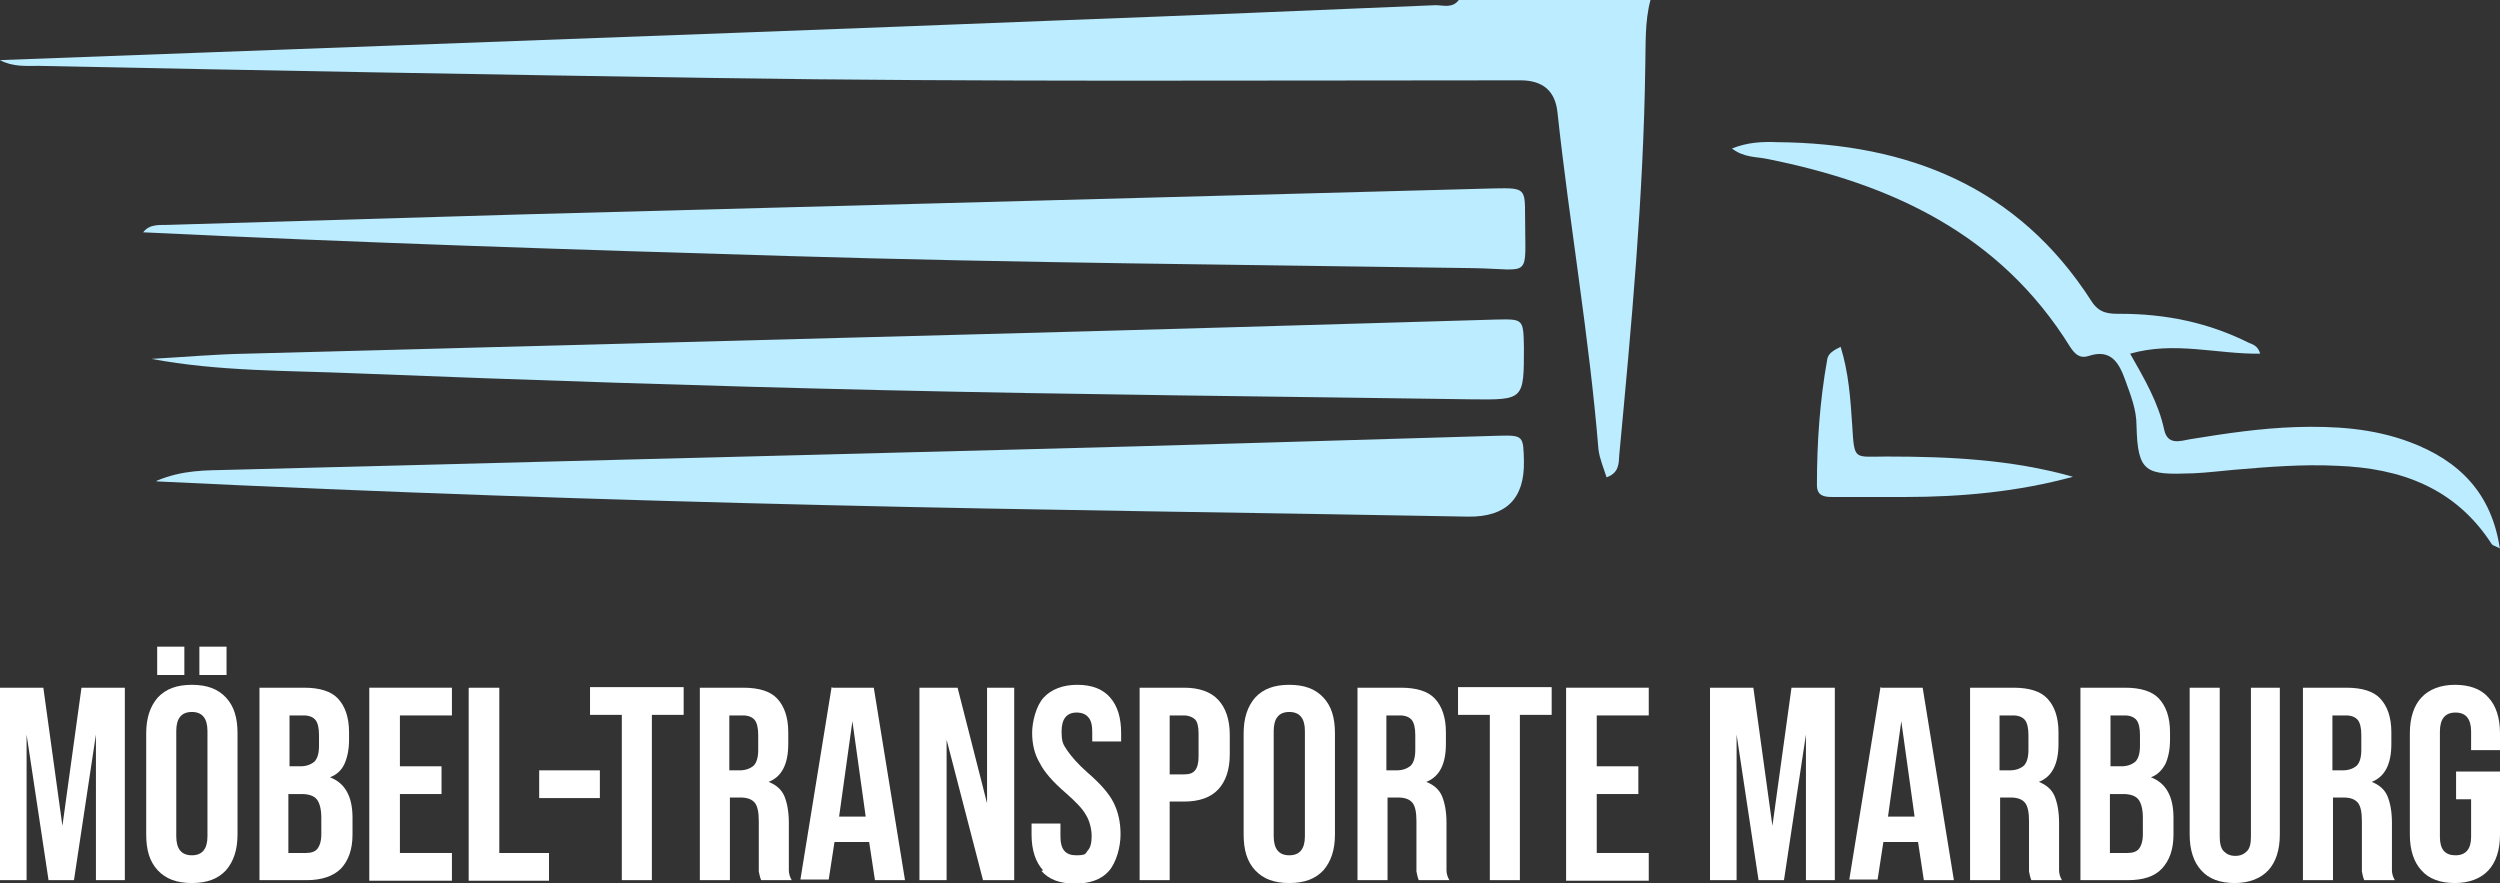 <?xml version="1.0" encoding="UTF-8"?>
<svg xmlns="http://www.w3.org/2000/svg" version="1.1" viewBox="0 0 432.6 152.8">
  <rect x="0" y="0" width="432.6" height="152.8" fill="#333333" stroke="none"/>
  <defs>
    <style>
      .cls-1 {
        fill: #fff;
      }

      .cls-2 {
        fill: #bbecff;
      }
    </style>
  </defs>
  <!-- Generator: Adobe Illustrator 28.7.3, SVG Export Plug-In . SVG Version: 1.2.0 Build 164)  -->
  <g>
    <g id="Ebene_1">
      <g>
        <path class="cls-2" d="M285.6,0c-1,3.7-.8,7.6-.9,11.4-.3,22.5-2.4,44.9-4.5,67.3-.1,1.5,0,3.1-2.2,3.9-.5-1.6-1.2-3.2-1.4-4.8-1.6-19.6-5-38.9-7.1-58.4q-.6-5.5-6.4-5.5c-46.5,0-93,.3-139.5-.4-39-.6-78-1.3-116.9-2.1-2.2,0-4.5.2-6.7-1,23.4-.9,46.8-1.7,70.2-2.6,37.9-1.4,75.9-2.8,113.8-4.3,21.5-.8,42.9-1.7,64.4-2.6,1.4,0,3,.6,4.1-1h33Z"/>
        <path class="cls-2" d="M24.7,40.3c1.2-1.7,3.1-1.3,4.8-1.4,20.3-.6,40.6-1.2,60.9-1.8,56.1-1.5,112.1-3,168.2-4.5,5.3-.1,5.3,0,5.3,4.9,0,10.9,1.3,9.1-8.8,8.9-39.6-.6-79.2-.9-118.8-2.1-37.2-1.1-74.3-2.3-111.5-4.1Z"/>
        <path class="cls-2" d="M27.1,83.2c4.5-1.9,8.5-1.8,12.5-1.9,45.3-1.2,90.5-2.3,135.8-3.5,28-.7,55.9-1.6,83.9-2.4,4.3-.1,4.3,0,4.4,4.4q.2,9.7-9.6,9.6c-37.1-.7-74.3-1.1-111.4-2-38.3-.9-76.5-2.2-115.6-4.1Z"/>
        <path class="cls-2" d="M26.2,62.1c5.5-.3,10.9-.8,16.4-.9,41.4-1.1,82.9-2.2,124.3-3.3,30.6-.8,61.2-1.7,91.8-2.6,4.9-.1,4.9-.2,5,4.8,0,9.1,0,9.1-9,9-34.1-.5-68.3-.8-102.4-1.6-30.3-.7-60.6-1.7-90.8-2.9-11.7-.5-23.6-.3-35.3-2.5Z"/>
        <path class="cls-2" d="M432.6,94.9c-.8-.4-1.2-.5-1.4-.7-6.3-9.8-15.8-13.2-26.8-13.6-6-.3-12,.2-17.9.7-2.3.2-4.6.5-7,.6-8.2.3-9.6,0-9.8-8.3,0-2.7-1-5.2-1.9-7.7-1.1-3.1-2.5-5.6-6.4-4.3-1.6.5-2.4-.4-3.2-1.6-12.1-19.5-30.9-28.2-52.4-32.5-1.9-.4-4-.2-6.1-1.8,2.7-1.1,5.3-1.2,7.8-1.1,22.7.2,41.7,7.7,54.4,27.5,1.4,2.2,3.1,2.2,5,2.2,7.8,0,15.2,1.5,22.2,5,.7.3,1.6.5,2,1.9-7.5.1-14.8-2.2-22.5,0,2.5,4.4,4.9,8.5,5.9,13.2.6,2.7,2.8,1.9,4.5,1.6,6.1-1,12.2-1.9,18.3-2.1,6.7-.2,13.3.2,19.7,2.6,8.5,3.2,14.2,8.8,15.6,18.6Z"/>
        <path class="cls-2" d="M358.7,82.5c-9.5,2.6-19.3,3.5-29.1,3.5-4.2,0-8.3,0-12.5,0-1.5,0-2.7-.2-2.7-2.1,0-7.3.5-14.6,1.8-21.8.2-.9.9-1.4,2.3-2.1,1.4,4.5,1.7,9,2,13.5.4,6.3.2,5.5,6,5.5,10.8,0,21.6.5,32.2,3.5Z"/>
      </g>
      <g>
        <path class="cls-1" d="M0,119h7.5l3.3,23.9h0l3.3-23.9h7.5v33.3h-5v-25.2h0l-3.8,25.2h-4.4l-3.8-25.2h0v25.2H0v-33.3Z"/>
        <path class="cls-1" d="M27.3,150.6c-1.4-1.5-2-3.5-2-6.2v-17.5c0-2.7.7-4.7,2-6.2,1.4-1.5,3.3-2.2,5.9-2.2s4.5.7,5.9,2.2c1.4,1.5,2,3.5,2,6.2v17.5c0,2.7-.7,4.7-2,6.2-1.4,1.5-3.3,2.2-5.9,2.2s-4.5-.7-5.9-2.2ZM27.2,111.9h4.7v4.9h-4.7v-4.9ZM35.9,144.7v-18.2c0-2.2-.9-3.3-2.7-3.3s-2.7,1.1-2.7,3.3v18.2c0,2.2.9,3.3,2.7,3.3s2.7-1.1,2.7-3.3ZM34.5,111.9h4.7v4.9h-4.7v-4.9Z"/>
        <path class="cls-1" d="M44.7,119h7.9c2.7,0,4.7.6,5.9,1.9s1.9,3.2,1.9,5.8v1.3c0,1.7-.3,3.1-.8,4.2s-1.4,1.9-2.5,2.3h0c2.6,1,3.9,3.3,3.9,7v2.9c0,2.6-.7,4.5-2,5.9-1.3,1.3-3.3,2-5.9,2h-8.2v-33.3ZM52,132.6c1,0,1.8-.3,2.4-.8.5-.5.8-1.4.8-2.7v-1.9c0-1.2-.2-2.1-.6-2.6s-1.1-.8-2-.8h-2.5v8.8h2ZM52.9,147.6c.9,0,1.6-.2,2-.7s.7-1.3.7-2.5v-2.9c0-1.5-.3-2.6-.8-3.2-.5-.6-1.4-.9-2.6-.9h-2.3v10.2h3Z"/>
        <path class="cls-1" d="M63.9,119h14.3v4.8h-9v8.8h7.2v4.8h-7.2v10.2h9v4.8h-14.3v-33.3Z"/>
        <path class="cls-1" d="M81.2,119h5.2v28.6h8.6v4.8h-13.9v-33.3Z"/>
        <path class="cls-1" d="M93.3,133.3h10.5v4.8h-10.5v-4.8Z"/>
        <path class="cls-1" d="M107.6,123.7h-5.5v-4.8h16.2v4.8h-5.5v28.6h-5.2v-28.6Z"/>
        <path class="cls-1" d="M120.8,119h7.8c2.7,0,4.7.6,5.9,1.9,1.2,1.3,1.9,3.2,1.9,5.8v2c0,3.5-1.1,5.7-3.4,6.6h0c1.3.5,2.2,1.3,2.7,2.4.5,1.2.8,2.7.8,4.7v5.9c0,1,0,1.7,0,2.3,0,.6.2,1.2.5,1.7h-5.3c-.2-.5-.3-1-.4-1.5,0-.5,0-1.3,0-2.6v-6.1c0-1.5-.2-2.6-.7-3.2-.5-.6-1.3-.9-2.5-.9h-1.8v14.3h-5.2v-33.3ZM128,133.3c1,0,1.8-.3,2.4-.8.5-.5.8-1.4.8-2.7v-2.6c0-1.2-.2-2.1-.6-2.6-.4-.5-1.1-.8-2-.8h-2.4v9.5h1.9Z"/>
        <path class="cls-1" d="M144.1,119h7.1l5.4,33.3h-5.2l-1-6.6h0c0,0-6,0-6,0l-1,6.5h-4.9l5.4-33.3ZM149.8,141.3l-2.3-16.5h0l-2.3,16.5h4.7Z"/>
        <path class="cls-1" d="M159.1,119h6.6l5.1,20h0v-20h4.7v33.3h-5.4l-6.3-24.3h0v24.3h-4.7v-33.3Z"/>
        <path class="cls-1" d="M180.5,150.6c-1.3-1.4-2-3.5-2-6.2v-1.9h5v2.3c0,2.2.9,3.2,2.7,3.2s1.6-.3,2-.8c.5-.5.7-1.4.7-2.5s-.3-2.6-1-3.7c-.6-1.1-1.8-2.3-3.5-3.8-2.2-1.9-3.7-3.6-4.5-5.2-.9-1.5-1.3-3.3-1.3-5.2s.7-4.7,2-6.1,3.3-2.2,5.8-2.2,4.4.7,5.7,2.2,1.9,3.5,1.9,6.2v1.4h-5v-1.7c0-1.1-.2-2-.7-2.5-.4-.5-1.1-.8-2-.8-1.7,0-2.6,1.1-2.6,3.2s.3,2.3,1,3.4c.7,1,1.8,2.3,3.5,3.8,2.2,1.9,3.7,3.6,4.5,5.2.8,1.6,1.2,3.4,1.2,5.5s-.7,4.8-2,6.3c-1.3,1.5-3.3,2.2-5.9,2.2s-4.5-.7-5.8-2.2Z"/>
        <path class="cls-1" d="M197.2,119h7.7c2.6,0,4.6.7,5.9,2.1,1.3,1.4,2,3.4,2,6.1v3.3c0,2.7-.7,4.7-2,6.1-1.3,1.4-3.3,2.1-5.9,2.1h-2.5v13.6h-5.2v-33.3ZM204.9,134c.9,0,1.5-.2,1.9-.7s.6-1.3.6-2.4v-4c0-1.1-.2-2-.6-2.4s-1.1-.7-1.9-.7h-2.5v10.2h2.5Z"/>
        <path class="cls-1" d="M217.2,150.6c-1.4-1.5-2-3.5-2-6.2v-17.5c0-2.7.7-4.7,2-6.2,1.4-1.5,3.3-2.2,5.9-2.2s4.5.7,5.9,2.2c1.4,1.5,2,3.5,2,6.2v17.5c0,2.7-.7,4.7-2,6.2-1.4,1.5-3.3,2.2-5.9,2.2s-4.5-.7-5.9-2.2ZM225.8,144.7v-18.2c0-2.2-.9-3.3-2.7-3.3s-2.7,1.1-2.7,3.3v18.2c0,2.2.9,3.3,2.7,3.3s2.7-1.1,2.7-3.3Z"/>
        <path class="cls-1" d="M234.6,119h7.8c2.7,0,4.7.6,5.9,1.9,1.2,1.3,1.9,3.2,1.9,5.8v2c0,3.5-1.1,5.7-3.4,6.6h0c1.3.5,2.2,1.3,2.7,2.4.5,1.2.8,2.7.8,4.7v5.9c0,1,0,1.7,0,2.3,0,.6.2,1.2.5,1.7h-5.3c-.2-.5-.3-1-.4-1.5,0-.5,0-1.3,0-2.6v-6.1c0-1.5-.2-2.6-.7-3.2-.5-.6-1.3-.9-2.5-.9h-1.8v14.3h-5.2v-33.3ZM241.7,133.3c1,0,1.8-.3,2.4-.8.5-.5.8-1.4.8-2.7v-2.6c0-1.2-.2-2.1-.6-2.6s-1.1-.8-2-.8h-2.4v9.5h1.9Z"/>
        <path class="cls-1" d="M257.8,123.7h-5.5v-4.8h16.2v4.8h-5.5v28.6h-5.2v-28.6Z"/>
        <path class="cls-1" d="M271,119h14.3v4.8h-9v8.8h7.2v4.8h-7.2v10.2h9v4.8h-14.3v-33.3Z"/>
        <path class="cls-1" d="M295.9,119h7.5l3.3,23.9h0l3.3-23.9h7.5v33.3h-5v-25.2h0l-3.8,25.2h-4.4l-3.8-25.2h0v25.2h-4.6v-33.3Z"/>
        <path class="cls-1" d="M325.6,119h7.1l5.4,33.3h-5.2l-1-6.6h0c0,0-6,0-6,0l-1,6.5h-4.9l5.4-33.3ZM331.3,141.3l-2.3-16.5h0l-2.3,16.5h4.7Z"/>
        <path class="cls-1" d="M340.6,119h7.8c2.7,0,4.7.6,5.9,1.9,1.2,1.3,1.9,3.2,1.9,5.8v2c0,3.5-1.1,5.7-3.4,6.6h0c1.3.5,2.2,1.3,2.7,2.4.5,1.2.8,2.7.8,4.7v5.9c0,1,0,1.7,0,2.3,0,.6.2,1.2.5,1.7h-5.3c-.2-.5-.3-1-.4-1.5,0-.5,0-1.3,0-2.6v-6.1c0-1.5-.2-2.6-.7-3.2-.5-.6-1.3-.9-2.5-.9h-1.8v14.3h-5.2v-33.3ZM347.8,133.3c1,0,1.8-.3,2.4-.8.5-.5.8-1.4.8-2.7v-2.6c0-1.2-.2-2.1-.6-2.6s-1.1-.8-2-.8h-2.4v9.5h1.9Z"/>
        <path class="cls-1" d="M359.8,119h7.9c2.7,0,4.7.6,5.9,1.9s1.9,3.2,1.9,5.8v1.3c0,1.7-.3,3.1-.8,4.2-.6,1.1-1.4,1.9-2.5,2.3h0c2.6,1,3.9,3.3,3.9,7v2.9c0,2.6-.7,4.5-2,5.9s-3.3,2-5.9,2h-8.2v-33.3ZM367.1,132.6c1,0,1.8-.3,2.4-.8.5-.5.8-1.4.8-2.7v-1.9c0-1.2-.2-2.1-.6-2.6s-1.1-.8-2-.8h-2.5v8.8h2ZM368.1,147.6c.9,0,1.6-.2,2-.7s.7-1.3.7-2.5v-2.9c0-1.5-.3-2.6-.8-3.2-.5-.6-1.4-.9-2.6-.9h-2.3v10.2h3Z"/>
        <path class="cls-1" d="M380.9,150.6c-1.3-1.4-2-3.5-2-6.2v-25.4h5.2v25.8c0,1.1.2,2,.7,2.5.5.5,1.1.8,2,.8s1.5-.3,2-.8c.5-.5.7-1.3.7-2.5v-25.8h5v25.4c0,2.7-.7,4.8-2,6.2-1.3,1.4-3.3,2.2-5.8,2.2s-4.5-.7-5.8-2.2Z"/>
        <path class="cls-1" d="M398.2,119h7.8c2.7,0,4.7.6,5.9,1.9,1.2,1.3,1.9,3.2,1.9,5.8v2c0,3.5-1.1,5.7-3.4,6.6h0c1.3.5,2.2,1.3,2.7,2.4.5,1.2.8,2.7.8,4.7v5.9c0,1,0,1.7,0,2.3,0,.6.2,1.2.5,1.7h-5.3c-.2-.5-.3-1-.4-1.5,0-.5,0-1.3,0-2.6v-6.1c0-1.5-.2-2.6-.7-3.2-.5-.6-1.3-.9-2.5-.9h-1.8v14.3h-5.2v-33.3ZM405.4,133.3c1,0,1.8-.3,2.4-.8.5-.5.8-1.4.8-2.7v-2.6c0-1.2-.2-2.1-.6-2.6s-1.1-.8-2-.8h-2.4v9.5h1.9Z"/>
        <path class="cls-1" d="M419,150.6c-1.3-1.4-2-3.5-2-6.2v-17.5c0-2.7.7-4.8,2-6.2,1.3-1.4,3.3-2.2,5.8-2.2s4.5.7,5.8,2.2c1.3,1.4,2,3.5,2,6.2v2.9h-5v-3.2c0-2.2-.9-3.3-2.7-3.3s-2.7,1.1-2.7,3.3v18.2c0,2.2.9,3.2,2.7,3.2s2.7-1.1,2.7-3.2v-6.5h-2.6v-4.8h7.6v10.9c0,2.7-.7,4.8-2,6.2-1.3,1.4-3.3,2.2-5.8,2.2s-4.5-.7-5.8-2.2Z"/>
      </g>
    </g>
  </g>
</svg>